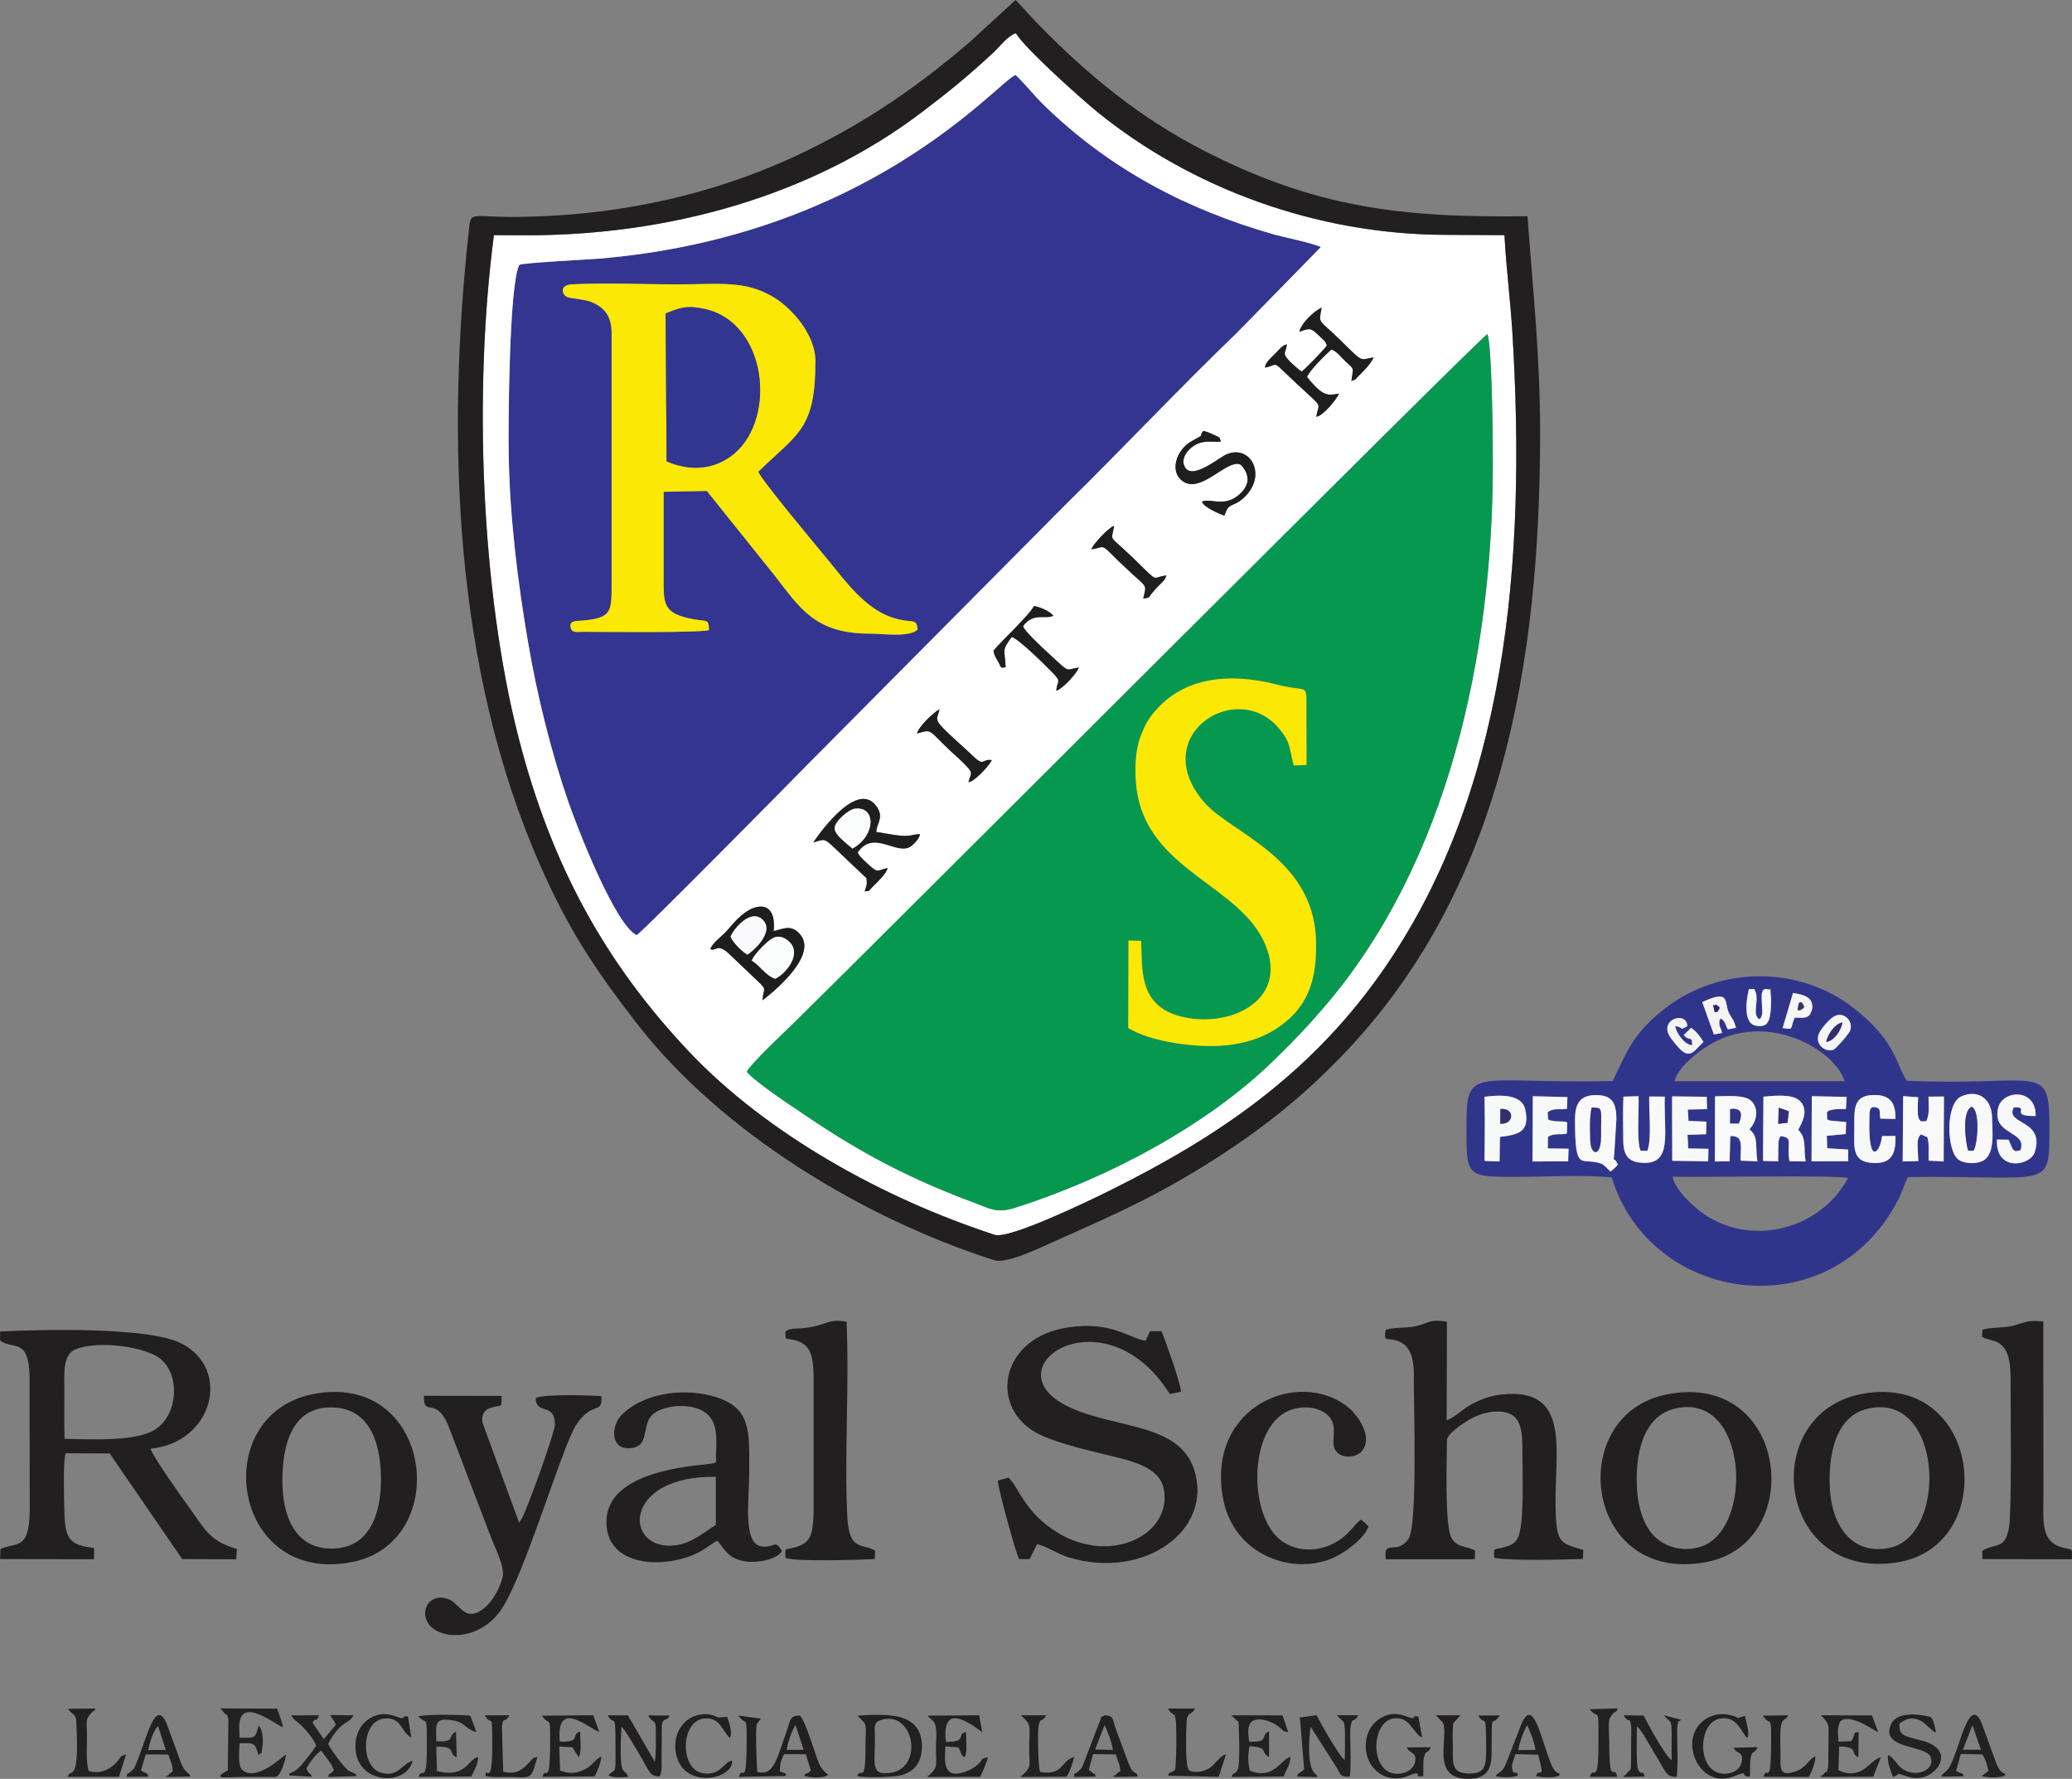 <?xml version="1.0" encoding="utf-8"?>
<!-- Generator: Adobe Illustrator 15.0.0, SVG Export Plug-In . SVG Version: 6.00 Build 0)  -->
<!DOCTYPE svg PUBLIC "-//W3C//DTD SVG 1.1//EN" "http://www.w3.org/Graphics/SVG/1.1/DTD/svg11.dtd">
<svg version="1.1" id="Layer_1" xmlns="http://www.w3.org/2000/svg" xmlns:xlink="http://www.w3.org/1999/xlink" x="0px" y="0px"
	 width="285.416px" height="244.977px" viewBox="0 0 285.416 244.977" enable-background="new 0 0 285.416 244.977"
	 xml:space="preserve">
<rect x="0" y="0" width="285.416" height="244.977" fill="#808080" stroke="none"/>
<g>
	<path fill="#343590" d="M78.605,86.412c-0.212-0.908,0.676-0.889,1.353-0.928c4.386-0.328,4.29-1.198,4.29-5.294V45.873
		c0-2.454-1.101-3.671-3.033-4.367c-0.773-0.271-2.609-0.405-3.092-0.599c-0.696-0.31-1.102-1.643,0.618-1.739
		c4.599-0.251,10.067,0,14.763,0c5.333,0,9.063-0.619,12.985,1.721c2.473,1.448,5.835,5.12,5.835,8.85
		c0,9.43-2.416,9.913-7.865,15.227c0.271,0.985,8,10.202,9.662,12.231c2.473,3.034,5.024,6.531,8.657,7.807
		c2.898,1.005,3.517-0.058,3.613,1.721c-1.14,1.082-4.753,0.541-6.55,0.541c-7.536,0-9.604-3.458-13.101-7.962l-9.372-11.689
		l-5.951,0.116v11.497c0,3.923-0.232,5.274,4.174,6.067c1.604,0.31,2.087-0.135,2.067,1.488c-1.217,0.367-14.067,0.251-17.217,0.232
		C79.437,87.01,78.799,87.224,78.605,86.412L78.605,86.412z M87.707,128.788c0.947-0.58,22.434-22.356,23.709-23.671L146.7,69.582
		c7.826-7.671,15.689-16.057,23.65-23.709l11.594-11.845c-1.004-0.522-4.984-1.333-6.453-1.739
		c-12.096-3.459-22.588-8.984-31.594-17.719c-1.564-1.507-2.435-2.744-4-4.251c-2.57,1.005-20.018,22.202-57.505,25.313
		c-0.831,0.078-10.569,0.562-10.859,0.852c-1.411,2.627-1.545,22.182-1.449,26.567c0.155,8.328,1.256,17.198,2.609,25.12
		c1.255,7.518,3.265,15.517,5.584,22.222C79.475,113.87,84.73,127.416,87.707,128.788L87.707,128.788z"/>
	<path fill="#FFFFFF" d="M97.832,130.7c0.406-0.908,1.275-1.469,2.086-2.299c0.754-0.773,1.198-1.469,2.223-2.338
		c2.222-1.914,4.85-1.817,4.425,2.164c1.449-0.35,2.493-0.947,3.69,0.502c2.647,3.228-5.217,9.023-5.217,9.023
		c0.096-1.738,0.734-1.313-0.696-2.667l-3.961-3.769C98.74,129.811,98.663,131.106,97.832,130.7L97.832,130.7z M120.71,114.585
		c1.063,0.135,1.952,0.349,2.995,0.463c1.604,0.213,1.933-0.135,3.015-0.174c-0.039,0.6-0.87,1.411-1.218,1.662
		c-1.951,1.392-5.159-2.396-7.362,0.87c0.29,0.618,0.908,1.101,1.623,1.777c1.275,1.179,1.179,0.599,2.512,0.366
		c-0.193,0.773-1.313,1.836-2.067,2.57c-0.773,0.773-0.232,0.502-1.102,0.638c0.251-0.831,0.367-0.812,0.251-1.815l-4.792-4.541
		c-1.14-1.043-1.159-0.734-2.531-0.387c0,0,5.816-8.869,8.657-5.024C121.869,112.575,120.729,113.368,120.71,114.585L120.71,114.585
		z M136.632,104.691c-0.425,0.792-2.338,2.918-3.227,3.034c0.29-1.236,0.753-1.159-0.348-2.3c-0.599-0.638-1.333-1.274-2.009-1.894
		c-3.285-3.053-2.55-3.149-4.734-2.512c0.231-1.004,2.376-2.977,3.111-3.344c-0.406,1.721-1.082,1.198,2.493,4.503
		c0.657,0.599,1.333,1.179,2.01,1.854C135.666,105.716,135.183,104.44,136.632,104.691L136.632,104.691z M140.922,86.238
		c0.271,0.889,4.039,4.212,5.12,5.217c1.275,1.179,1.104,0.638,2.57,0.483c-0.291,0.831-2.299,2.976-3.111,3.188
		c0.077-1.372,0.813-1.121-0.463-2.435c-1.141-1.159-4.677-4.695-5.681-4.966c-1.43,1.971-0.947,1.623-0.831,4.153
		c-0.812,0.174-0.541,0.077-1.043-0.772c-0.348-0.58-0.483-0.773-0.638-1.488c0.947-1.198,4.985-4.927,5.584-6.164
		c0.927,0.174,2.125,0.696,2.667,1.333C144.11,85.369,142.333,84.267,140.922,86.238L140.922,86.238z M160.67,79.243
		c-0.231,0.792-0.733,1.024-1.372,1.739c-1.41,1.525-0.676,1.274-1.816,1.449c0.504-2.203,0.601-1.314-2.607-4.406
		c-0.695-0.676-1.197-1.121-1.836-1.778c-1.391-1.391-1.082-0.792-2.705-0.599c0.23-0.695,2.338-2.956,3.13-3.246
		c-0.327,2.356-0.966,0.984,2.608,4.425c0.677,0.657,1.18,1.141,1.837,1.797C159.435,80.113,158.95,79.456,160.67,79.243
		L160.67,79.243z M102.875,147.608c0.425-1.005,5.294-5.565,6.184-6.436c11.961-11.71,95.049-94.914,95.842-95.166
		c0.638,2.029,0.734,14.841,0.734,17.759c0,26.375-6.107,54.954-23.207,74.895c-2.396,2.802-4.214,4.677-6.939,7.344
		c-9.352,9.14-23.168,16.366-35.727,20.348c-2.454,0.771-3.401,0.097-5.565-0.716c-8.695-3.228-15.438-6.743-23.091-11.923
		C109.116,152.361,104.15,149.115,102.875,147.608L102.875,147.608z M168.649,71.012c-0.907-0.329-2.82-1.16-3.092-1.933
		c1.082-0.521,2.938,0.772,4.946-0.812c1.739-1.393,1.7-2.879,0.406-4.271c-1.913-0.928-5.644,4.386-8.231,2.087
		c-1.546-1.392-0.561-4.231,1.508-5.353c2.105-1.141,0.771-0.464,1.564-1.392c0.639,0.154,0.831,0.251,1.449,0.541
		c0.869,0.406,0.773,0.251,0.966,0.947c-1.507,0.077-2.435-0.271-3.769,0.599c-0.754,0.483-1.836,1.721-1.178,2.898
		c1.004,1.835,4.655-1.276,5.699-1.739c3.459-1.525,5.932,3.246,1.99,6.318c-0.928,0.715-1.43,0.521-1.895,1.237l-0.289,0.676
		C168.709,70.876,168.688,70.954,168.649,71.012L168.649,71.012z M178.987,45.679c0.175-1.063,2.068-2.917,3.072-3.305
		c-0.426,2.319-0.502,1.449,2.57,4.463c3.246,3.188,2.59,2.726,4.579,2.377c-0.251,0.753-1.431,1.952-2.067,2.57
		c-0.715,0.696-0.02,0.271-0.984,0.676c0.251-1.952,0.463-1.525-0.831-2.705c-0.562-0.521-1.159-1.391-1.933-1.623
		c-0.851,0.773-3.033,2.898-3.344,3.787c2.202,2.764,2.879,2.552,4.405,2.28c-0.31,0.773-2.222,3.111-3.13,3.188
		c0.271-2.068,1.218-0.929-2.59-4.444c-3.864-3.575-2.357-2.726-4.482-2.319c0.059-0.715,0.771-1.295,1.372-1.894
		c0.521-0.502,0.966-1.16,1.642-1.314c-0.115,1.236-0.752,1.121,0.35,2.299c0.386,0.406,1.218,1.141,1.681,1.449
		c0.464-0.309,3.072-2.976,3.479-3.594c-0.291-0.715-0.252-0.521-0.772-1.043C180.495,45.061,180.571,45.177,178.987,45.679
		L178.987,45.679z M87.707,128.788c-2.976-1.372-8.231-14.918-9.43-18.396c-2.319-6.705-4.329-14.705-5.584-22.222
		c-1.353-7.922-2.454-16.792-2.609-25.12c-0.096-4.386,0.039-23.94,1.449-26.567c0.29-0.29,10.029-0.773,10.859-0.852
		c37.487-3.11,54.935-24.308,57.505-25.313c1.565,1.507,2.435,2.744,4,4.251c9.004,8.734,19.496,14.26,31.592,17.719
		c1.47,0.406,5.449,1.217,6.455,1.739l-11.594,11.845c-7.961,7.652-15.826,16.038-23.651,23.709l-35.284,35.535
		C110.141,106.43,88.653,128.208,87.707,128.788L87.707,128.788z M72.229,32.404l-4.193-0.02
		c-2.821,21.448-1.778,48.965,3.381,69.138c4.483,17.525,11.903,31.071,23.574,43.398c10.763,11.344,26.82,20.192,42.027,25.141
		c1.99,0.656,13.275-4.813,15.709-6.028c15.129-7.479,27.535-16.02,37.254-29.661c17.662-24.792,20.289-56.964,18.338-88.73
		c-0.289-4.521-0.85-8.831-1.082-13.256l-7.883-0.038c-18.146,0-35.399-6.531-48.27-16.984c-2.3-1.895-9.855-8.638-11.149-10.782
		c-1.198,0.405-2.145,1.777-3.13,2.687c-3.555,3.304-6.048,5.313-9.758,8.135C111.841,26.975,92.189,32.462,72.229,32.404
		L72.229,32.404z"/>
	<path fill="#079850" d="M157.192,129.58c0.174,3.922-0.387,8.83,5.352,10.376c6.531,1.759,15.033-1.952,11.768-9.835
		c-3.42-8.271-16.229-10.183-17.737-21.448c-0.328-2.512-0.214-5.313,0.579-7.361c0.388-1.005,0.716-1.721,1.313-2.57
		c4-5.449,10.608-6.241,17.585-4.425c3.381,0.889,3.846,0.039,3.902,1.797l0.02,9.236l-1.759,0.059
		c-0.676-2.512-0.387-3.15-2.067-5.14c-5.932-6.918-18.162,1.121-10.26,10.24c3.651,4.213,14.897,7.536,15.381,18.724
		c0.192,4.754-0.733,8.252-3.459,10.859c-2.744,2.608-6.338,3.885-10.607,3.961c-3.575,0.059-8.869-0.694-11.787-2.474l0.038-12.057
		L157.192,129.58z M102.875,147.608c1.275,1.507,6.241,4.753,8.231,6.104c7.652,5.18,14.396,8.695,23.091,11.923
		c2.164,0.813,3.111,1.487,5.565,0.716c12.559-3.98,26.375-11.208,35.727-20.348c2.726-2.667,4.541-4.542,6.939-7.344
		c17.1-19.94,23.207-48.52,23.207-74.895c0-2.918-0.098-15.729-0.734-17.759c-0.793,0.251-83.881,83.456-95.842,95.166
		C108.169,142.042,103.3,146.603,102.875,147.608L102.875,147.608z"/>
	<path fill="#221F20" d="M72.229,32.404c19.96,0.058,39.612-5.43,54.819-17.004c3.709-2.821,6.203-4.831,9.758-8.135
		c0.985-0.909,1.932-2.281,3.13-2.687c1.294,2.146,8.85,8.889,11.149,10.782c12.869,10.454,30.124,16.983,48.27,16.983l7.883,0.039
		c0.232,4.426,0.793,8.734,1.082,13.256c1.951,31.767-0.676,63.938-18.338,88.73c-9.719,13.642-22.125,22.183-37.254,29.661
		c-2.435,1.217-13.72,6.686-15.709,6.028c-15.207-4.947-31.264-13.798-42.027-25.141C83.32,132.594,75.9,119.048,71.417,101.522
		c-5.159-20.173-6.203-47.689-3.381-69.138L72.229,32.404z M70.296,29.873c-4.811,0-5.449-0.676-5.642,1.198
		c-3.266,29.352-2.125,61.099,9.739,88.055c3.787,8.638,7.458,14.241,13.275,21.757c11.671,15.071,31.226,26.897,49.292,32.676
		c1.739,0.561,6.764-1.933,8.521-2.705c8.793-3.902,14.802-6.589,23.053-12c6.261-4.097,11.246-8.23,16.058-13.179
		c22.356-22.975,27.556-54.394,27.556-86.257c0-10.279-1.006-19.709-1.74-29.642c-17.391,0.231-29.234-1.159-44.637-9.063
		c-8.83-4.521-16.096-10.511-22.974-17.603c-1.179-1.198-1.933-2.146-2.899-3.111l-6.415,5.874
		c-7.033,6.009-13.854,10.744-22.492,14.956C99.184,26.569,85.446,29.873,70.296,29.873L70.296,29.873z"/>
	<path fill="#30358C" d="M254.56,162.235c-3.729,7.015-13.043,9.449-19.611,5.121c-1.469-0.966-4.174-3.362-4.541-5.295
		C233.923,162.158,252.956,161.81,254.56,162.235L254.56,162.235z M270.173,150.989c2.396-1.043,4.193,0.426,4.23,2.897
		c0.039,2.05,0.465,5.198-1.371,6.029c-0.946,0.425-2.434,0.328-3.207-0.174C268.124,158.602,267.933,151.975,270.173,150.989
		L270.173,150.989z M229.324,151.028c-0.154,5.004,1.063,9.236-2.919,9.12c-2.145-0.059-2.781-1.043-2.801-3.091
		c-0.02-1.952-0.059-4.06,0.02-6.029l2.087-0.06c0.077,1.817-0.29,6.242,0.271,7.498l0.947,0.021
		c0.618-1.644,0.192-5.372,0.252-7.479L229.324,151.028z M216.957,154.139c0-2.146,0.696-3.345,2.938-3.324
		c2.26,0,2.763,1.218,2.763,3.324l-0.289,4.694c-0.192,1.545-0.021,0.232,0.483,1.585c-0.367,0.405-0.639,0.656-1.006,0.928
		c-0.521-0.465-0.83-0.928-1.313-1.103C217.769,159.298,216.957,161.694,216.957,154.139L216.957,154.139z M262.153,150.951
		l2.068,0.154c-0.021,0.561-0.078,1.274-0.059,1.836c0.02,0.812,0.059,1.082,0.424,1.486l0.734-0.019
		c0.039-0.039,0.078-0.116,0.098-0.174c0.387-1.005,0.23-1.934,0.23-3.208l2.127-0.02l-0.039,8.946l-2.067-0.116
		c-0.058-1.063,0.115-2.203-0.174-3.228l-0.909-0.386c-0.639,0.753-0.424,1.196-0.348,3.671l-2.145,0.059L262.153,150.951z
		 M242.908,151.028c1.507-0.136,3.942-0.387,4.946,0.521c1.334,1.198,0.482,2.898-0.154,4.039c1.218,1.219,0.695,2.551,1.023,4.367
		l-2.242-0.039c-0.385-2.764,0.58-3.188-1.217-3.459c-0.037,0.059-0.076,0.135-0.097,0.193c-0.021,0.038-0.06,0.136-0.077,0.192
		c-0.561,1.816,0.174-1.353-0.115,0.426l-0.039,2.667l-2.086-0.06L242.908,151.028z M236.242,150.989
		c1.507-0.021,4.077-0.271,5.004,0.638c1.024,1.006,0.812,2.783-0.271,3.903c1.313,0.985,0.772,2.356,1.102,4.406l-2.299-0.098
		c-0.098-1.643,0.561-3.536-1.432-3.361l-0.096,3.459l-2.029,0.02L236.242,150.989z M204.494,151.047
		c2.146-0.271,5.12-0.405,5.604,1.739c0.715,3.207-1.082,3.479-3.479,3.787l-0.059,3.382l-2.067-0.078l0.039-5.255L204.494,151.047z
		 M249.575,150.969l4.811,0.099l-0.115,1.681c-0.406,0.021-0.928-0.02-1.274,0c-0.329,0.039-0.406,0.039-0.696,0.116
		c-0.599,0.154-0.23,0-0.638,0.309l0.039,0.968c0.387,0.23-0.193,0.037,0.599,0.212l2.01,0.174l-0.058,1.662l-2.608,0.231
		l0.059,1.72l2.879,0.175v1.604l-5.043,0.021L249.575,150.969z M211.142,150.969l4.772,0.117l-0.077,1.623
		c-1.005,0.173-1.797-0.174-2.646,0.463l0.058,0.968c0.368,0.212-0.115,0.058,0.619,0.212c0.31,0.076,0.405,0.059,0.694,0.076
		c0.678,0.06,0.541-0.076,1.314,0.137l-0.039,1.546c-0.967,0.23-1.738-0.097-2.607,0.444l-0.021,1.604l2.858,0.039l-0.057,1.739
		l-4.908,0.02L211.142,150.969z M230.329,150.989l4.773,0.059l0.037,1.7l-2.646,0.059l0.097,1.564l2.474,0.097l-0.059,1.739
		l-2.55,0.077l0.096,1.874l2.783,0.058l-0.039,1.722l-4.946-0.077l-0.02-7.169V150.989z M278.308,158.427
		c1.024-2.763-4.019-2.009-3.053-5.893c0.6-2.416,5.217-2.744,5.159,1.158c-3.826,0.078-0.601-1.313-3.015-1.178
		c-1.295,2.415,4.367,1.623,2.879,6.162c-0.618,1.914-5.43,2.744-5.197-1.737l1.584,0.02c0.059,0.059,0.077,0.154,0.098,0.192
		c0.02,0.059,0.076,0.136,0.096,0.213l0.367,0.85C277.688,158.699,277.593,158.525,278.308,158.427L278.308,158.427z
		 M261.092,156.438c0.115,2.667-0.696,4-3.479,3.689c-2.551-0.27-2.184-2.355-2.184-4.791c0-2.396-0.193-4.387,2.416-4.521
		c2.377-0.135,3.323,0.908,3.246,3.285l-2.068-0.038c-0.192-0.891,0.174-1.431-0.732-1.585c-0.813-0.137-0.754,0.676-0.773,1.391
		c-0.231,7.034,1.508,4.657,1.682,2.821c0.02-0.115,0.039-0.135,0.076-0.231L261.092,156.438z M230.657,148.903
		c0.561-1.972,2.994-3.865,4.541-4.831c8.135-5.159,17.719,0.638,18.879,4.831H230.657z M252.84,139.878
		c1.181-0.503,2.493,0.734,2.011,2.067c-0.175,0.464-1.951,2.474-2.262,2.609c-1.102,0.425-2.57-0.657-2.087-2.088
		C250.772,141.714,252.087,140.188,252.84,139.878L252.84,139.878z M234.657,143.51c-0.038,0.038-0.115,0.077-0.135,0.098
		l-0.832,0.869c-1.295,1.392-2.125,0.29-3.459-1.41c-2.028-2.628,2.106-3.961,2.203-1.759c-1.16,0.677-0.426,0.174-1.682,0
		c0.137,0.946,1.333,2.629,2.339,2.629c0-1.411-0.349-0.427-1.159-1.393l1.004-0.985
		C233.556,141.908,234.271,142.816,234.657,143.51L234.657,143.51z M241.633,136.208c0.908,1.313-0.444,3.497,0.734,4.174
		c0.562-0.503,0.348-1.334,0.327-2.203c-0.037-1.12-0.153-1.989,0.639-1.971c0.793,0.31,0.445-0.6,0.6,0.985
		c0.078,0.889,0.021,3.015-0.426,3.555c-0.076,0.097-0.251,0.715-1.564,0.522c-2.26-0.328-1.063-4.985-1.023-5.044L241.633,136.208z
		 M246.985,136.749c1.545,0.251,2.802,0.58,2.646,2.146c-0.02,0.192-0.252,0.754-0.367,0.889c-0.521,0.561-1.275,0.328-2.066,0.387
		c-0.678,1.682-0.059,1.604-1.643,1.41L246.985,136.749z M238.001,141.772c-0.368-0.733-0.368-1.141-0.967-1.507
		c-0.271,0.404-0.137-0.077-0.193,0.56c-0.037,0.619,0.23,0.696,0.367,1.431l-1.121,0.213l-1.604-4.465
		c4.076-1.893,2.918,0.176,3.748,1.645c0.443,0.812,0.521,0.618,0.908,1.894L238.001,141.772z M222.155,148.883
		c-19.438,0.426-20.153-2.356-20.153,6.454c0,6.55-0.058,6.743,6.531,6.743c4.019,0,9.661-0.31,13.485,0.077
		c5.295,17.448,30.125,21.004,39.438,3.111c0.503-0.947,0.89-2.203,1.353-3.169c19.748-0.231,19.479,1.951,19.498-6.764
		c0.02-9.256-1.199-5.7-19.652-6.493c-1.545-2.377-1.506-5.507-7.361-10.048c-7.458-5.776-18.26-5.814-25.854,0.021
		C225.17,142.12,224.242,144.458,222.155,148.883L222.155,148.883z"/>
	<path fill="#FBE805" d="M91.822,63.534l-0.135-20.366c1.739-0.638,2.589-1.217,5.372-0.619c8.579,1.855,9.951,14.995,4.077,19.923
		C98.431,64.732,95.088,64.944,91.822,63.534L91.822,63.534z M84.248,45.873V80.19c0,4.097,0.097,4.966-4.29,5.294
		c-0.676,0.039-1.565,0.02-1.353,0.928c0.193,0.813,0.831,0.599,1.835,0.599c3.15,0.02,16,0.136,17.217-0.231
		c0.02-1.623-0.463-1.179-2.067-1.488c-4.406-0.792-4.174-2.145-4.174-6.067V67.727l5.951-0.116l9.372,11.689
		c3.498,4.502,5.565,7.962,13.101,7.962c1.797,0,5.41,0.54,6.55-0.541c-0.097-1.778-0.715-0.716-3.613-1.721
		c-3.633-1.274-6.184-4.772-8.657-7.807c-1.662-2.029-9.391-11.246-9.662-12.231c5.449-5.313,7.865-5.797,7.865-15.227
		c0-3.729-3.362-7.4-5.835-8.851c-3.923-2.338-7.652-1.72-12.985-1.72c-4.695,0-10.164-0.251-14.763,0
		c-1.72,0.098-1.314,1.431-0.618,1.739c0.483,0.193,2.318,0.328,3.092,0.599C83.146,42.201,84.248,43.418,84.248,45.873
		L84.248,45.873z"/>
	<path fill="#FBE805" d="M157.192,129.58l-1.74-0.058l-0.038,12.057c2.918,1.778,8.212,2.531,11.787,2.474
		c4.271-0.076,7.864-1.353,10.608-3.961c2.725-2.607,3.65-6.105,3.459-10.859c-0.483-11.188-11.729-14.511-15.381-18.724
		c-7.904-9.12,4.327-17.158,10.26-10.24c1.681,1.989,1.392,2.628,2.066,5.14l1.76-0.059l-0.021-9.236
		c-0.058-1.759-0.521-0.909-3.903-1.797c-6.976-1.816-13.584-1.024-17.584,4.425c-0.599,0.85-0.927,1.565-1.313,2.57
		c-0.793,2.048-0.908,4.85-0.58,7.361c1.508,11.266,14.318,13.179,17.738,21.448c3.266,7.883-5.236,11.594-11.769,9.835
		C156.806,138.41,157.366,133.501,157.192,129.58L157.192,129.58z"/>
	<path fill="#221F20" d="M8.888,198.157c-0.058-2.241-0.019-4.561-0.019-6.802c0-1.855-0.31-4.792,1.526-5.526
		c3.149-1.274,9.623-0.367,11.69,1.295c2.782,2.28,2.396,7.555-0.522,9.622C18.917,198.62,12.482,198.195,8.888,198.157
		L8.888,198.157z M0,184.591c1.758,1.393,3.961-0.541,4.077,5.063l0.019,18.376c-0.058,5.661-1.932,4.27-4.038,5.313l-0.039,1.372
		l12.927,0.021l0.02-1.546c-3.169-0.367-3.961-1.142-4.077-4.425c-0.058-1.701-0.231-7.285,0.136-8.618l6.086,0.02l9.99,14.55
		l7.42,0.021l0.116-1.411c-3.942-1.14-4.502-2.898-6.802-6.028c-0.696-0.928-4.734-6.646-5.101-7.787
		c8.657-0.83,11.188-11.033,4.212-14.512c-4.521-2.261-19.033-1.933-24.927-1.623L0,184.591z"/>
	<path fill="#221F20" d="M138.932,203.49l-1.488,0.406c0,0.966,2.512,10.125,2.937,10.819h1.449l1.024-2.048
		c1.083,0.173,2.821,1.333,4.368,1.815c10.396,3.149,19.998-3.769,17.254-12.134c-2.086-6.319-10.568-5.585-16.984-8.465
		c-11.149-5.023,2.994-15.36,12.289-3.825c0.503,0.617,0.908,1.313,1.392,1.933l1.509-0.328c-0.098-1.392-2.146-6.957-2.668-8.329
		h-1.604l-0.6,1.314c-2.436-0.388-4.695-2.744-10.725-1.836c-9.121,1.392-10.802,10.512-4.734,14.278
		c2.261,1.411,6.763,2.455,9.816,3.208c3.13,0.773,7.459,1.547,8.115,4.656c1.392,6.436-7.69,11.016-15.42,5.585
		C141.076,207.875,140.555,205.249,138.932,203.49L138.932,203.49z"/>
	<path fill="#221F20" d="M190.892,183.142c-0.328,1.682,0.076,1.083,1.448,1.469c2.628,0.754,2.416,3.807,2.416,6.261
		c0,3.111,0.502,19.188-0.715,21.023c-1.624,2.415-3.536-0.077-3.149,2.841h12.25l0.059-1.16c-1.178-0.734-2.492-0.366-3.266-1.777
		c-0.967-1.797-0.619-10.896-0.619-13.447c0-0.793,1.74-1.991,2.57-2.531c1.063-0.696,2.377-1.256,3.729-1.393
		c4.212-0.366,4.096,2.59,4.096,6.105c0,2.319,0.291,9.778-0.694,11.382c-0.367,0.638-0.869,0.89-1.721,1.141
		c-1.546,0.443-1.564-0.098-1.469,1.487c2.396,0.425,9.063,0.251,12.213,0.154l0.059-1.236c-3.344-1.043-3.826-0.733-3.826-7.131
		c0.02-7.091,1.836-15.304-7.439-14.279c-1.584,0.175-2.803,0.657-4.038,1.296c-1.448,0.753-2.377,1.873-3.517,2.24l0.037-13.584
		c-2.414-0.328-2.278,0.116-4.135,0.6C194.002,182.93,192.051,182.755,190.892,183.142L190.892,183.142z"/>
	<path fill="#33368F" d="M91.822,63.534c3.266,1.41,6.608,1.198,9.314-1.063c5.874-4.929,4.502-18.067-4.077-19.923
		c-2.783-0.599-3.633-0.02-5.372,0.619L91.822,63.534z"/>
	<path fill="#221F20" d="M98.605,203.393v6.628c-1.488,0.889-3.208,2.454-5.411,2.781C85.89,213.847,85.503,203.162,98.605,203.393
		L98.605,203.393z M98.817,212.185c1.063,1.295,1.508,2.396,3.652,2.82c1.739,0.328,4.657-0.213,5.236-1.431
		c-1.063-1.661-0.869-0.366-2.782-0.599c-2.647-0.328-1.72-6.492-1.72-10.028c0-5.875,0.425-9.256-5.237-10.725
		c-4.405-1.141-9.564-0.154-12.328,2.628c-1.469,1.487-1.681,4.928,1.333,4.58c2.744-0.311,1.178-3.498,3.227-4.852
		c1.643-1.121,4.676-1.256,6.454-0.348c2.125,1.082,2.125,3.305,1.971,6.105c-0.058,1.313,0.657,1.081-2.454,1.449
		c-4.502,0.502-12.29,1.933-12.618,7.438c-0.387,6.686,8.135,6.957,12.772,4.521C97.349,213.209,98.083,212.533,98.817,212.185
		L98.817,212.185z"/>
	<path fill="#221F20" d="M225.519,205.364c-0.367-5.005,0.771-10.183,5.004-11.323c10.396-2.782,11.246,17.103,3.42,19.072
		c-2.551,0.637-4.812-0.232-6.164-1.644C226.444,210.079,225.672,207.683,225.519,205.364L225.519,205.364z M229.614,192.031
		c-14.145,2.764-11.497,26.202,5.353,23.11C248.918,212.591,246.425,188.727,229.614,192.031L229.614,192.031z"/>
	<path fill="#221F20" d="M38.896,203.915c0-4.889,1.314-10.628,7.498-10.048c4.831,0.464,6.106,5.391,6.087,10.048
		c-0.039,4.753-1.681,9.372-6.821,9.354C40.636,213.267,38.896,208.802,38.896,203.915L38.896,203.915z M43.051,192.01
		c-14.415,2.898-11.168,26.262,5.333,23.131C62.548,212.475,59.572,188.669,43.051,192.01L43.051,192.01z"/>
	<path fill="#221F20" d="M252.087,205.364c-0.348-4.927,0.753-10.241,5.043-11.323c10.492-2.667,11.266,17.353,3.229,19.11
		C255.043,214.291,252.415,209.982,252.087,205.364L252.087,205.364z M256.55,191.954c-14.434,2.647-11.922,25.661,4.619,23.245
		C275.584,213.093,273.052,188.939,256.55,191.954L256.55,191.954z"/>
	<path fill="#221F20" d="M82.856,192.283c-0.927-0.097-8.077-0.367-9.082,0.271c0.116,2.396,2.647,0.54,2.666,3.612
		c0.02,0.985-3.594,11.11-4.541,12.927l-0.386,0.618l-5.063-13.814c-0.116-1.063,0.231-1.701,1.063-1.99
		c1.662-0.58,1.565,0.251,1.584-1.662l-10.705-0.02c-0.058,3.033,1.488-0.02,3.285,3.902l6.01,15.729
		c0.502,1.313,1.932,4.019,1.526,5.448c-0.502,1.759-1.526,3.517-2.86,4.425c-2.415,1.643-2.995-0.946-4.656-1.526
		c-2.531-0.889-4.039,1.682-2.551,3.575c1.604,2.01,6.706,2.261,9.758-1.913c3.285-4.521,8.502-22.724,10.531-25.738
		C81.659,192.862,82.972,194.929,82.856,192.283L82.856,192.283z"/>
	<path fill="#221F20" d="M108.189,183.375c0.039,1.392-0.135,0.831,1.314,1.198c2.184,0.561,2.473,2.202,2.57,4.599v19.343
		c-0.135,2.841-0.348,3.98-2.628,4.6c-1.391,0.367-1.314-0.059-1.237,1.43c1.16,0.541,10.357,0.29,12.29,0.154l0.058-1.121
		c-1.72-1.12-3.613,0.232-3.845-4.811c-0.406-8.175,0.29-18.241-0.097-26.764c-2.184-0.31-2.338,0.116-4.097,0.579
		c-0.676,0.174-1.372,0.271-1.99,0.35C109.696,182.988,108.788,182.891,108.189,183.375L108.189,183.375z"/>
	<path fill="#221F20" d="M273.091,183.142l-0.076,0.967c0.057,0.038,0.153,0,0.191,0.077c0.039,0.077,0.136,0.077,0.175,0.097
		l1.644,0.502c2.027,0.928,1.933,3.769,1.933,6.087c0,2.957,0.173,17.159-0.214,19.459c-0.561,3.188-1.854,2.105-3.689,3.245
		l0.02,1.141l12.328,0.021c0.02-1.662,0.193-1.237-1.256-1.604c-3.092-0.813-2.668-3.556-2.668-7.518l-0.019-23.632
		c-2.28-0.193-2.378,0.098-4.116,0.58C276.065,182.93,274.114,182.755,273.091,183.142L273.091,183.142z"/>
	<path fill="#221F20" d="M188.515,210.195l-1.004-0.908c-1.006,0.502-1.779,2.628-4.773,3.69c-2.57,0.89-5.023,0.29-6.59-1.082
		c-4.328-3.808-4.097-16.076,1.973-17.835c2.453-0.716,5.429,0.192,5.604,2.59c0.096,1.371-0.406,2.627,0.561,3.459
		c0.966,0.83,2.646,0.501,3.285-0.232c1.699-2.028-0.657-5.082-1.816-6.028c-6.686-5.47-19.458-0.328-17.333,12.251
		c1.372,8.251,9.99,11.032,15.556,8.289C185.558,213.594,187.954,211.837,188.515,210.195L188.515,210.195z"/>
	<path fill="#1E1E1E" d="M178.987,45.679c1.584-0.503,1.508-0.618,3.016,0.851c0.521,0.521,0.482,0.328,0.771,1.043
		c-0.405,0.619-3.014,3.285-3.479,3.594c-0.463-0.309-1.295-1.043-1.682-1.449c-1.102-1.179-0.463-1.063-0.348-2.299
		c-0.677,0.154-1.121,0.813-1.643,1.314c-0.6,0.599-1.314,1.179-1.372,1.894c2.125-0.405,0.618-1.256,4.481,2.319
		c3.809,3.517,2.861,2.376,2.591,4.444c0.907-0.078,2.821-2.416,3.13-3.188c-1.525,0.271-2.203,0.483-4.405-2.28
		c0.31-0.889,2.493-3.014,3.343-3.787c0.773,0.232,1.373,1.103,1.934,1.623c1.294,1.18,1.082,0.753,0.83,2.705
		c0.967-0.404,0.271,0.021,0.986-0.676c0.637-0.618,1.815-1.815,2.066-2.57c-1.99,0.349-1.333,0.813-4.579-2.377
		c-3.073-3.014-2.996-2.145-2.569-4.463C181.056,42.762,179.162,44.617,178.987,45.679L178.987,45.679z"/>
	<path fill="#1D1D1D" d="M103.551,132.285c0.348-0.793,1.256-1.739,2.087-2.493c0.889-0.83,1.835-1.179,2.976-0.191
		c1.971,1.699-0.31,4.443-1.816,5.196C105.426,134.333,104.75,133.019,103.551,132.285L103.551,132.285z M100.633,129
		c0.348-0.966,2.725-3.94,4.406-2.356c1.816,1.699-1.508,4.541-2.106,4.831C102.218,131.009,101.059,129.947,100.633,129
		L100.633,129z M97.832,130.7c0.831,0.406,0.908-0.889,2.55,0.618l3.961,3.769c1.43,1.354,0.792,0.929,0.696,2.667
		c0,0,7.864-5.797,5.217-9.023c-1.198-1.449-2.241-0.852-3.69-0.502c0.425-3.981-2.203-4.078-4.425-2.164
		c-1.024,0.869-1.469,1.563-2.223,2.338C99.107,129.231,98.238,129.792,97.832,130.7L97.832,130.7z"/>
	<path fill="#1E1E1E" d="M117.425,116.865c-0.542-0.521-2.493-1.855-2.454-2.821c0.019-0.928,1.894-2.53,2.744-2.667
		C120.691,110.933,120.691,115.068,117.425,116.865L117.425,116.865z M120.71,114.585c0.02-1.217,1.159-2.01-0.019-3.594
		c-2.841-3.845-8.657,5.024-8.657,5.024c1.372-0.349,1.391-0.657,2.531,0.387l4.792,4.541c0.116,1.004,0,0.984-0.251,1.815
		c0.869-0.135,0.329,0.137,1.102-0.638c0.753-0.733,1.874-1.797,2.067-2.57c-1.333,0.232-1.236,0.813-2.512-0.366
		c-0.715-0.677-1.333-1.159-1.623-1.777c2.203-3.266,5.411,0.521,7.362-0.87c0.348-0.251,1.179-1.063,1.218-1.662
		c-1.082,0.039-1.411,0.388-3.015,0.174C122.662,114.933,121.773,114.719,120.71,114.585L120.71,114.585z"/>
	<path fill="#F9F9FA" d="M245.015,152.554l1.391,0.482l-0.174,1.585l-1.274,0.154L245.015,152.554z M242.851,159.877l2.088,0.06
		l0.037-2.667c0.291-1.777-0.443,1.392,0.116-0.426c0.019-0.058,0.058-0.154,0.077-0.192c0.02-0.06,0.059-0.136,0.098-0.193
		c1.797,0.271,0.83,0.695,1.217,3.459l2.242,0.039c-0.328-1.816,0.192-3.148-1.024-4.367c0.638-1.141,1.487-2.841,0.153-4.039
		c-1.004-0.907-3.438-0.656-4.945-0.521L242.851,159.877z"/>
	<path fill="#F9F9FA" d="M220.532,156.554c0,2.841-1.411,2.607-1.469,0.503c-0.039-1.432-0.115-3.306,0.192-4.521
		C220.899,152.574,220.513,152.497,220.532,156.554L220.532,156.554z M216.957,154.139c0,7.555,0.812,5.158,3.575,6.104
		c0.482,0.175,0.792,0.638,1.313,1.103c0.368-0.271,0.639-0.521,1.006-0.928c-0.502-1.353-0.677-0.04-0.482-1.585l0.289-4.694
		c0-2.106-0.502-3.324-2.764-3.324C217.653,150.795,216.957,151.994,216.957,154.139L216.957,154.139z"/>
	<path fill="#F9F9FA" d="M238.329,152.748c1.486-0.212,1.777,0.522,1.197,1.972h-1.197V152.748z M236.224,159.956l2.028-0.02
		l0.097-3.459c1.99-0.175,1.334,1.72,1.43,3.361l2.3,0.098c-0.328-2.05,0.213-3.421-1.101-4.406c1.08-1.12,1.293-2.897,0.27-3.903
		c-0.928-0.908-3.497-0.657-5.004-0.638L236.224,159.956z"/>
	<path fill="#F9F9FA" d="M262.097,159.956l2.146-0.059c-0.077-2.475-0.291-2.918,0.347-3.671l0.909,0.386
		c0.289,1.023,0.116,2.164,0.174,3.228l2.067,0.116l0.039-8.946l-2.127,0.02c0,1.274,0.154,2.203-0.23,3.208
		c-0.02,0.058-0.059,0.135-0.098,0.174l-0.734,0.019c-0.365-0.404-0.404-0.676-0.424-1.486c-0.02-0.562,0.038-1.275,0.059-1.836
		l-2.068-0.154L262.097,159.956z"/>
	<path fill="#F9F9FA" d="M271.603,152.418c1.237,0.639,0.754,5.469,0.231,6.049h-0.715
		C270.888,157.946,270.076,153.133,271.603,152.418L271.603,152.418z M270.173,150.989c-2.24,0.986-2.049,7.613-0.348,8.754
		c0.773,0.502,2.261,0.599,3.207,0.174c1.836-0.831,1.41-3.979,1.371-6.028C274.366,151.415,272.567,149.946,270.173,150.989
		L270.173,150.989z"/>
	<path fill="#F9F9FA" d="M229.324,151.028l-2.146-0.02c-0.059,2.105,0.367,5.835-0.252,7.479l-0.945-0.021
		c-0.562-1.256-0.193-5.681-0.271-7.498l-2.087,0.06c-0.077,1.971-0.038,4.077-0.021,6.029c0.021,2.048,0.658,3.032,2.803,3.091
		C230.388,160.264,229.17,156.032,229.324,151.028L229.324,151.028z"/>
	<path fill="#1E1E1E" d="M168.649,71.012c0.039-0.059,0.06-0.136,0.078-0.193l0.289-0.676c0.465-0.716,0.967-0.522,1.895-1.237
		c3.941-3.072,1.469-7.845-1.99-6.318c-1.044,0.463-4.695,3.575-5.699,1.739c-0.658-1.179,0.424-2.416,1.178-2.897
		c1.334-0.87,2.262-0.522,3.769-0.6c-0.192-0.696-0.097-0.541-0.966-0.947c-0.618-0.29-0.813-0.386-1.449-0.541
		c-0.793,0.928,0.541,0.251-1.564,1.392c-2.067,1.121-3.054,3.961-1.508,5.353c2.59,2.299,6.318-3.015,8.231-2.087
		c1.294,1.392,1.333,2.879-0.406,4.271c-2.01,1.584-3.864,0.29-4.946,0.812C165.829,69.852,167.742,70.683,168.649,71.012
		L168.649,71.012z"/>
	<path fill="#221F20" d="M108.363,240.996c0.154-1.082,0.734-2.687,1.217-3.439l1.121,3.421L108.363,240.996z M101.715,236.26
		c1.063,1.526,1.121-0.115,1.141,2.938c0,7.612-0.58,3.651-1.063,5.507l6.318-0.116c0.02-0.058,0.097-0.058,0.136-0.076
		c0.039-0.367-0.155-0.29-0.831-0.562c0.039-1.022,0.116-1.43,0.58-2.377l3.014,0.021l0.677,2.202c-0.677,0.89-0.657,0-0.87,0.813
		c0.753,0.174,2.531,0.328,3.227-0.136c0.019-0.175-0.734-0.521-1.16-1.469c-0.348-0.772-0.541-1.469-0.831-2.3
		c-0.367-1.005-1.236-3.846-1.874-4.443c-1.411-0.02-1.295,0.677-1.739,1.932c-1.411,3.885-1.797,6.493-4.135,5.815
		c-0.058-1.043-0.29-5.932-0.039-6.627l0.541-0.695L101.715,236.26z"/>
	<path fill="#F7F8F8" d="M261.092,156.438l-1.817,0.02c-0.037,0.098-0.058,0.116-0.076,0.231c-0.174,1.836-1.913,4.213-1.682-2.821
		c0.021-0.715-0.039-1.526,0.773-1.391c0.907,0.154,0.54,0.694,0.732,1.585l2.068,0.038c0.077-2.377-0.869-3.42-3.246-3.285
		c-2.609,0.136-2.416,2.126-2.416,4.521c0,2.436-0.367,4.521,2.184,4.791C260.396,160.438,261.207,159.105,261.092,156.438
		L261.092,156.438z"/>
	<path fill="#222222" d="M30.356,235.276l0.618,0.715c0.348,0.387,0.232-0.29,0.483,0.792l-0.077,7.034
		c-2.473,1.313-0.078,0.907,1.7,0.907c1.624-0.02,3.227,0,4.85,0c0.812-0.154,1.43-2.53,1.469-3.092
		c-0.425,0.154-4.058,3.846-6.01,2.125c-0.695-0.578-0.406-2.84-0.386-3.689c2.087-0.038,2.106-0.059,2.608,1.643
		c0.753-0.695,0.29,0.231,0.522-1.063c0.154-0.909,0.097-2.416-0.502-2.977c-0.502,1.7-0.329,1.682-2.628,1.643
		c-0.02-0.521-0.077-1.333-0.039-1.836c0.271-3.902,5.101,0.154,6.009,0.387c-0.135-0.946-0.522-1.622-0.792-2.551L30.356,235.276z"
		/>
	<path fill="#F7F8F8" d="M278.308,158.427c-0.715,0.098-0.617,0.271-1.082-0.213l-0.367-0.85c-0.02-0.077-0.076-0.154-0.096-0.213
		c-0.021-0.038-0.039-0.135-0.098-0.192l-1.584-0.02c-0.23,4.481,4.579,3.651,5.197,1.737c1.488-4.539-4.174-3.747-2.879-6.162
		c2.414-0.137-0.813,1.256,3.015,1.178c0.058-3.902-4.562-3.574-5.159-1.158C274.289,156.419,279.332,155.666,278.308,158.427
		L278.308,158.427z"/>
	<path fill="#F7F8F8" d="M249.536,159.936l5.043-0.021v-1.604l-2.879-0.176l-0.059-1.719l2.608-0.231l0.058-1.662l-2.01-0.174
		c-0.792-0.175-0.212,0.02-0.6-0.212l-0.038-0.968c0.405-0.309,0.038-0.153,0.638-0.309c0.29-0.077,0.367-0.077,0.696-0.116
		c0.348-0.02,0.868,0.021,1.274,0l0.115-1.681l-4.811-0.099L249.536,159.936z"/>
	<path fill="#F7F8F8" d="M206.679,152.728c2.028-0.192,1.912,2.164-0.021,2.028L206.679,152.728z M204.533,154.623l-0.039,5.255
		l2.067,0.078l0.059-3.382c2.396-0.31,4.191-0.58,3.479-3.787c-0.484-2.146-3.459-2.01-5.604-1.739L204.533,154.623z"/>
	<polygon fill="#F7F8F8" points="230.329,152.69 230.349,159.859 235.295,159.936 235.334,158.215 232.551,158.158 232.455,156.284 
		235.005,156.207 235.063,154.467 232.59,154.371 232.493,152.805 235.142,152.748 235.103,151.047 230.329,150.989 	"/>
	<path fill="#F7F8F8" d="M211.103,159.956l4.908-0.02l0.059-1.739l-2.859-0.039l0.02-1.604c0.869-0.54,1.643-0.213,2.608-0.443
		l0.039-1.546c-0.772-0.213-0.638-0.077-1.313-0.137c-0.291-0.019-0.387,0-0.695-0.076c-0.734-0.154-0.251,0-0.619-0.212
		l-0.059-0.968c0.852-0.637,1.644-0.29,2.647-0.463l0.077-1.623l-4.771-0.117L211.103,159.956z"/>
	<path fill="#222222" d="M179.646,243.681c-0.619,0.579-0.83,0.404-0.985,0.984l2.802,0.077c-0.174-0.695,0-0.077-0.404-0.56
		c-1.024-1.18-0.754-4.773-0.521-6.377l3.633,5.699c0.482,0.87,0.464,1.275,1.777,1.159c0.25-1.912-0.077-5.951,0.097-6.917
		c0.271-1.449,0.388-0.31,1.063-1.525h-2.898c0.58,1.022,1.063,0.135,1.063,2.724c0,1.141,0,2.319-0.037,3.459
		c-0.813-0.599-3.479-5.353-3.885-6.183l-2.414,0.327c0.037,0.038,0.096,0.115,0.135,0.154L179.646,243.681z"/>
	<path fill="#221F20" d="M83.707,236.223c0.966,1.72,1.063-0.852,1.082,4.425c0,3.901,0.058,2.802-0.87,3.729l-0.097,0.136
		c0.715,0.387,1.874,0.212,2.686,0.212c-0.386-1.526-1.313,0.985-0.908-6.917c0.444,0.251,2.009,3.033,2.338,3.574
		c1.584,2.569,1.468,3.266,2.898,3.266c0.251-0.443,0.039,0.271,0.232-0.639c0.116-0.502,0.019,0.06,0.058-0.463
		c0.039-0.252,0-0.908,0-1.197l0.039-4.813c0.309-1.217,0.521-0.231,1.082-1.275l-2.957-0.019c0.773,1.41,1.082,0.077,1.063,2.704
		c-0.02,1.218,0.019,2.436-0.135,3.71l-3.729-6.414L83.707,236.223z"/>
	<path fill="#212121" d="M121.232,236.918c4.869-1.72,6.357,7.518,0.521,7.285c-1.758-0.077-1.198-1.836-1.236-5.005
		C120.517,237.981,120.285,237.266,121.232,236.918L121.232,236.918z M118.102,236.281c1.507,1.43,1.121,0.928,1.121,4.367
		c0,5.313-0.638,2.607-1.159,3.961c1.179,0.251,5.043,0.154,6.106-0.136c1.797-0.502,2.782-1.759,2.821-3.825
		C127.087,235.894,122.526,235.971,118.102,236.281L118.102,236.281z"/>
	<path fill="#1E1E1E" d="M140.922,86.238c1.411-1.971,3.188-0.87,4.175-1.449c-0.541-0.638-1.74-1.16-2.667-1.333
		c-0.599,1.237-4.638,4.966-5.584,6.164c0.154,0.715,0.29,0.908,0.638,1.488c0.502,0.85,0.232,0.947,1.043,0.772
		c-0.116-2.53-0.599-2.184,0.831-4.153c1.004,0.271,4.541,3.807,5.681,4.966c1.275,1.313,0.54,1.063,0.463,2.435
		c0.813-0.212,2.82-2.356,3.111-3.188c-1.469,0.154-1.295,0.694-2.57-0.483C144.961,90.451,141.192,87.127,140.922,86.238
		L140.922,86.238z"/>
	<path fill="#242223" d="M57.602,236.377c1.294,1.295,1.178-0.521,1.198,4.271c0,5.352-0.676,2.568-1.121,4.058l7.246-0.039
		c0.367-0.754,1.005-1.894,0.928-2.705c-1.449,0.349-1.643,2.957-5.662,1.951l-0.096-3.381c3.053,0.02,1.468,0.966,2.821,1.469
		l-0.096-3.517c-1.275,0.579,0.077,1.487-2.725,1.313c0.019-2.104-0.444-3.322,2.241-2.879c1.855,0.31,1.778,1.256,3.285,1.623
		l-0.831-2.261C63.34,236.145,58.877,236.048,57.602,236.377L57.602,236.377z"/>
	<path fill="#222222" d="M250.792,236.223c0.541,0.502,1.005,0.945,1.102,1.737l-0.058,5.354c-0.213,1.023-0.231,0.561-0.426,0.792
		c-0.136,0.154-0.116,0.078-0.349,0.349c-0.656,0.715-0.019-0.482-0.174,0.271l7.149-0.038l1.044-2.666
		c-1.546,0.309-2.514,3.284-5.836,1.776l0.098-3.284c2.897,0.097,1.391,0.967,2.645,1.487l0.041-3.479
		c-0.891,0.059-0.389,0.328-1.006,1.274l-1.758,0.06c-0.098-1.121-0.232-1.991,0.271-2.841c1.353-1.121,4.733,1.409,5.178,1.525
		l-0.851-2.299L250.792,236.223z"/>
	<path fill="#222222" d="M169.599,236.223l1.004,0.927c0.059,0.889,0.252,5.797-0.098,6.531c-0.387,0.812-0.676,0.309-0.85,1.043
		l7.148-0.059c0.367-0.889,1.006-1.815,0.928-2.725c-1.334,0.426-2.356,3.228-5.545,1.913c-0.311-1.043-0.311-2.318-0.06-3.362
		c2.744,0.155,1.372,0.754,2.687,1.488v-3.557c-1.334,0.618,0.174,1.565-2.744,1.432c-0.115-0.986-0.309-2.164,0.33-2.726
		c0.83-0.716,2.724-0.192,3.845,0.753c0.812,0.657,0.135,0.388,1.218,0.678l-0.792-2.318L169.599,236.223z"/>
	<path fill="#212121" d="M74.644,236.281c1.063,1.565,1.141-0.193,1.141,3.149c0,7.148-0.619,3.556-1.043,5.274l7.168-0.059
		c0.328-0.618,0.927-1.951,0.908-2.726c-0.889,0.368-1.179,1.275-2.396,1.817c-1.179,0.541-1.952,0.56-3.266,0.115l-0.116-3.323
		l1.797,0.097l0.889,1.393c0.445-0.852,0.174-2.475,0.193-3.536c-1.391,0.348,0.309,1.469-2.802,1.372
		c-0.599-6.146,4.231-1.645,5.43-1.334l-0.831-2.299L74.644,236.281z"/>
	<path fill="#212121" d="M229.188,236.223c0.812,1.081,1.102,0.251,1.082,2.724c-0.02,1.16,0,2.3,0,3.459
		c-0.83-0.444-3.344-5.102-3.865-6.146l-2.742-0.037c0.715,1.294,0.889-0.039,1.043,1.758l-0.039,5.294
		c-0.191,0.929,0.154-0.02-0.732,1.141c-0.754,1.005,0.058-0.599-0.174,0.31l2.781-0.059c-0.271-1.179-0.387,0.116-0.908-1.022
		c-0.271-0.562-0.154-5.082-0.154-5.895c0.733,0.579,1.836,2.764,2.474,3.787c1.546,2.512,1.526,3.207,2.995,3.169
		c0.31-1.913-0.059-6.338,0.136-7.149c0.31-1.158-0.116-0.077,0.464-0.716L229.188,236.223z"/>
	<path fill="#212121" d="M127.782,236.281c0.058,0.058,0.212,0.231,0.251,0.271l0.522,0.465c0.657,0.754,0.367,2.627,0.367,3.633
		c0,2.125,0.29,2.589-0.541,3.438c-0.212,0.232-0.116,0.099-0.329,0.35c-0.696,0.754,0.019-0.445-0.193,0.289l7.168-0.02
		c0.406-0.889,0.812-1.797,1.082-2.705c-1.217,0.271-0.483,0.135-1.372,0.966c-0.425,0.387-0.677,0.541-1.16,0.773
		c-3.98,1.836-3.42-1.565-3.343-3.228l1.777,0.136c0.464,0.715,0.251,1.043,0.87,1.353c0.425-0.831,0.173-2.436,0.173-3.479
		c-1.353,0.29,0.232,1.449-2.763,1.353c-0.522-4.945,2.454-3.246,5.024-1.313l-0.445-2.338L127.782,236.281z"/>
	<path fill="#222222" d="M40.114,236.243c0.116,0.115-0.019,0.115,0.444,0.579c0.116,0.116,0.367,0.29,0.521,0.425
		c0.87,0.715,2.106,2.185,2.474,3.149c-0.599,0.967-1.024,1.43-1.797,2.396c-1.623,1.951-1.971,1.043-1.913,1.72l3.092,0.175
		c-0.155-0.657-0.367-0.154-0.715-1.141c0.406-0.772,1.256-1.989,2.048-2.455c0.406,0.696,1.411,1.701,1.72,2.706
		c-0.831,1.044-0.521-0.058-0.773,0.928l3.903-0.115c-0.193-0.541-0.541-0.387-1.082-0.754c-0.734-0.483-2.512-3.015-2.84-3.69
		c1.835-3.42,2.84-2.59,3.497-3.94l-3.207-0.039c0.502,0.984,0.502,0.561,0.772,1.353l-1.662,1.971l-1.526-2.24
		c0.502-1.082,0.309,0.289,0.889-1.043L40.114,236.243z"/>
	<path fill="#212121" d="M238.793,240.706c0.442,0.908,1.47,0.444,1.101,2.049c-0.191,0.83-1.022,1.392-1.912,1.487
		c-4.367,0.579-4.328-7.227-0.89-7.594c2.164-0.251,2.628,1.681,3.575,2.705c0.443-0.715-0.174-2.106-0.271-3.033
		c-2.184,0.502,0.117,0.366-2.223-0.155c-1.023-0.23-2.048-0.039-2.84,0.367c-4.561,2.338-1.488,10.106,3.518,8.097
		c2.435-0.967,0.541,0,2.184,0.059c0.097-0.792-0.02-1.933,0.115-2.589c0.271-1.296,0.502-0.35,0.947-1.488L238.793,240.706z"/>
	<path fill="#212121" d="M193.771,240.648c0.482,0.984,1.469,0.599,1.141,2.066c-0.193,0.813-0.967,1.371-1.874,1.526
		c-4.444,0.695-4.349-7.092-1.103-7.575c2.318-0.347,2.608,1.991,3.961,2.629l-0.521-2.918c-1.487-0.039,0.136,0.328-1.024,0.212
		c-0.443-0.038-2.047-1.14-3.979-0.076c-1.392,0.754-2.356,2.163-2.224,4.387c0.194,2.841,2.978,4.831,5.721,3.71
		c2.474-1.024,0.58,0.29,2.184,0c0.059-0.734-0.058-1.895,0.078-2.512c0.309-1.334,0.521-0.406,0.967-1.47L193.771,240.648z"/>
	<path fill="#222222" d="M261.632,237.401c0.639-0.541,1.488-1.043,2.821-0.482c0.638,0.271,1.198,0.985,1.644,1.313
		c0.578,0.464-0.502-0.135,0.578,0.367c-0.096-0.6-0.347-1.913-0.753-2.146c-0.021,0-4.464-1.237-5.448,1.043
		c-1.449,3.362,4.387,2.783,5.409,4.328c0.734,1.644-1.157,2.667-2.821,2.242c-1.737-0.444-1.932-1.971-2.994-2.357
		c-0.115,0.946,0.367,2.202,0.677,3.015c1.256-0.443,0.213-0.618,1.854-0.115c0.793,0.231,1.217,0.367,2.185,0.174
		c2.261-0.444,4.579-3.884-0.155-5.102C262.097,239.043,261.632,239.004,261.632,237.401L261.632,237.401z"/>
	<path fill="#222222" d="M271.699,237.594l1.179,3.383h-2.493L271.699,237.594z M270.097,241.556l2.955,0.058
		c0.426,0.58,0.639,1.295,0.852,2.261l-0.928,0.734c0.754,0.191,2.53,0.31,3.227-0.116c0.059-0.58-0.482,0.193-1.217-1.661
		l-1.816-4.967c-1.469-4.443-2.841,0.908-3.596,2.977c-0.27,0.695-0.52,1.487-0.889,2.241c-0.502,1.063-1.14,1.044-1.274,1.604
		l3.093-0.059c-0.175-0.542-0.368-0.366-1.063-0.716L270.097,241.556z"/>
	<path fill="#222222" d="M209.132,241.014c0.174-1.063,0.792-2.743,1.236-3.439c0.464,1.024,0.986,2.281,1.141,3.421
		L209.132,241.014z M209.035,244.532c0.097-0.889-0.677,0.251-0.772-1.218c-0.02-0.464,0.348-1.12,0.482-1.739l3.13,0.077
		c1.044,3.904,0.155,1.623-0.289,2.957c0.772,0.174,2.531,0.29,3.228-0.098c0.136-0.617-0.426,0.154-1.121-1.507
		c-1.448-3.459-2.551-10.087-4.366-4.946l-1.894,4.869c-0.601,1.431-1.199,1.102-1.393,1.682
		C206.929,244.821,208.417,244.821,209.035,244.532L209.035,244.532z"/>
	<path fill="#212121" d="M20.405,241.014c0.251-1.081,0.657-2.59,1.372-3.305l1.063,3.285L20.405,241.014z M20.076,241.614
		l3.111,0.02c0.135,0.444,0.56,1.431,0.58,1.798c0.077,0.928-0.078,0.481-0.232,0.695c-0.019,0.02-0.232,0.212-0.329,0.328
		c-0.734,0.792-0.019-0.445-0.193,0.271l3.227-0.059c-0.231-0.657-0.753-0.463-1.294-1.854L23.188,238
		c-1.701-4.947-2.957,1.487-4.464,4.966c-0.367,0.852-0.154,0.465-0.695,1.006c-0.715,0.715-0.329-0.271-0.599,0.733l3.034-0.02
		c-0.271-0.734-0.232-0.29-1.043-0.869L20.076,241.614z"/>
	<path fill="#212121" d="M152.147,237.575c0.426,0.832,0.985,2.319,1.16,3.421l-2.453-0.059L152.147,237.575z M150.912,244.667
		c-0.231-1.043,0.077,0.098-0.483-0.58c-0.443-0.521-0.677,0.445,0.135-2.512l3.15,0.039c0.116,0.503,0.541,1.507,0.561,1.797
		c0.059,0.967,0.252,0.097-0.6,1.024c-0.753,0.869,0.02-0.464-0.174,0.289l3.208-0.059c-0.231-1.005-0.483,0.154-1.274-1.874
		l-1.777-4.812c-0.465-1.314-0.194-1.623-1.432-1.758c-0.83,0.425-0.31-0.176-0.791,0.984l-1.334,3.479
		c-0.289,0.715-0.541,1.487-0.869,2.279c-0.328,0.734-0.174,0.483-0.695,0.985c-0.773,0.754-0.387-0.29-0.6,0.772L150.912,244.667z"
		/>
	<path fill="#212121" d="M9.333,235.333l0.503,0.541c0.096,0.077,0.193,0.098,0.386,0.35c0.29,0.365,0.271,0.502,0.29,1.043
		c0.463,8.771-0.87,6.086-1.198,7.438h7.072l0.985-3.092c-1.217,0.271-0.599,0.734-2.087,1.758c-0.85,0.601-1.874,0.89-3.072,0.522
		c-0.406-1.372-0.212-3.228-0.232-4.695c0-1.99-0.251-2.377,0.502-3.188c1.082-1.179,0.174,0.426,0.657-0.715L9.333,235.333z"/>
	<path fill="#221F20" d="M198.717,237.189c1.005,1.835-1.835,7.826,3.536,7.787c2.28,0,3.188-1.044,3.207-3.362
		c0.078-6.589-0.154-3.439,1.141-5.371l-2.955,0.019c0.965,1.76,1.063-1.081,1.063,4.869c0,2.087-0.174,3.188-2.454,3.111
		c-2.3-0.058-2.126-1.43-2.126-3.343c0-0.869-0.059-2.106,0-2.918c0.098-1.023-0.038-0.483,0.387-1.023l0.657-0.733h-3.382
		L198.717,237.189z"/>
	<path fill="#FBFCFC" d="M103.551,132.285c1.198,0.734,1.875,2.048,3.247,2.512c1.507-0.753,3.787-3.497,1.816-5.196
		c-1.141-0.986-2.087-0.639-2.976,0.191C104.807,130.545,103.899,131.492,103.551,132.285L103.551,132.285z"/>
	<path fill="#212121" d="M160.862,235.295l0.349,0.464c0.038,0.038,0.097,0.077,0.136,0.115c0.039,0.039,0.096,0.077,0.135,0.116
		c0.445,0.503,0.193-0.386,0.465,0.792c0.135,0.503,0.135,6.628-0.116,7.015c-0.638,0.406-0.966,0.329-0.89,0.695
		c0.039,0.021,0.117,0.058,0.154,0.058l6.782,0.155l1.005-3.111c-0.811,0.214-1.468,1.296-2.105,1.777
		c-1.236,0.909-2.531,0.618-2.629,0.601l-0.365-0.175c-0.657-0.617-0.329-7.015-0.29-7.169c0.251-0.889,0.772-0.503,1.103-1.333
		H160.862L160.862,235.295z"/>
	<path fill="#1E1E1E" d="M160.67,79.243c-1.72,0.213-1.235,0.87-2.763-0.619c-0.657-0.656-1.16-1.14-1.836-1.797
		c-3.575-3.438-2.938-2.067-2.609-4.425c-0.792,0.29-2.898,2.551-3.13,3.246c1.623-0.193,1.313-0.792,2.705,0.599
		c0.638,0.657,1.14,1.103,1.836,1.778c3.208,3.091,3.11,2.203,2.608,4.406c1.141-0.175,0.406,0.076,1.815-1.449
		C159.937,80.267,160.438,80.035,160.67,79.243L160.67,79.243z"/>
	<path fill="#1E1E1E" d="M136.632,104.691c-1.449-0.251-0.966,1.023-2.705-0.657c-0.676-0.676-1.353-1.256-2.01-1.854
		c-3.575-3.305-2.898-2.783-2.493-4.503c-0.734,0.367-2.879,2.339-3.111,3.344c2.184-0.638,1.449-0.541,4.734,2.512
		c0.676,0.619,1.411,1.256,2.009,1.894c1.102,1.141,0.638,1.063,0.348,2.3C134.294,107.609,136.207,105.484,136.632,104.691
		L136.632,104.691z"/>
	<path fill="#212121" d="M100.846,242.483c-1.063,0.02-1.584,2.203-4.116,1.701c-3.169-0.639-2.995-7.383,0.444-7.536
		c2.009-0.077,2.28,1.642,3.343,2.705c0.444-0.639-0.116-2.28-0.367-2.938c-0.058,0-0.116,0.039-0.135,0.039l-0.966,0.077
		c-0.464-0.116-0.677-0.309-1.276-0.406c-3.072-0.442-5.275,2.242-4.656,5.393C94.103,246.483,101.02,245.111,100.846,242.483
		L100.846,242.483z"/>
	<path fill="#212121" d="M56.848,242.483c-1.526,0.406-1.894,2.3-4.328,1.662c-2.918-0.793-2.84-7.188,0.444-7.479
		c2.338-0.23,2.242,1.837,3.691,2.629l-0.464-2.938c-1.449,0.058,0.193,0.367-1.024,0.23c-0.386-0.038-2.067-1.101-3.98-0.077
		c-1.468,0.773-2.493,2.454-2.164,4.813C49.64,245.691,55.959,246,56.848,242.483L56.848,242.483z"/>
	<path fill="#212121" d="M66.896,244.532c0.212,0.115-0.097,0.058,0.541,0.154c0.232,0.038,0.445,0.038,0.676,0.058
		c0.445,0,1.005-0.02,1.469-0.02c3.788-0.02,3.439,0.677,4.444-2.764c-1.082,0.329-0.174-0.153-1.043,0.657
		c-0.271,0.251-0.522,0.599-0.831,0.831c-0.889,0.695-1.565,0.812-2.84,0.56l-0.174-6.26c0.232-1.525,0.309-0.231,1.043-1.525H66.78
		c1.024,1.797,1.024-0.986,1.024,4.425C67.804,246.385,66.838,243.063,66.896,244.532L66.896,244.532z"/>
	<path fill="#FBFCFC" d="M117.425,116.865c3.266-1.797,3.266-5.932,0.29-5.488c-0.851,0.137-2.725,1.739-2.744,2.667
		C114.933,115.01,116.884,116.343,117.425,116.865L117.425,116.865z"/>
	<path fill="#212121" d="M242.831,236.281c1.082,1.565,1.141-0.193,1.141,3.149c0,7.11-0.58,3.535-1.063,5.274l6.241,0.02
		c0.426-0.792,0.947-1.951,0.908-2.821c-0.89,0.271-1.197,1.547-2.765,2.068c-2.261,0.771-2.028-0.503-2.028-2.357
		c0-0.851-0.154-3.768,0.193-4.405c0.309-0.58,0.482-0.29,0.869-0.984L242.831,236.281z"/>
	<path fill="#212121" d="M140.613,236.223l0.773,0.753c0.676,0.733,0.367,1.759,0.386,3.672c0,2.396,0.29,2.607-0.56,3.458
		c-0.271,0.252-0.097,0.059-0.348,0.329c-0.618,0.694,0-0.427-0.174,0.289l6.222-0.038c0.541-0.792,0.83-1.895,1.063-2.726
		c-1.914,0.541-1.469,2.628-4.695,2.067c-0.329-0.889-0.348-5.932-0.193-6.492c0.309-1.14,0.348-0.193,1.043-1.313H140.613z"/>
	<path fill="#212121" d="M218.967,235.391c1.334,1.644,1.218-0.772,1.218,4.772c0,6.185-0.791,2.744-1.158,4.541h3.748
		c-0.387-1.951-1.102,1.662-1.102-4.792c0-1.854-0.328-3.034,0.424-3.808c0.619-0.656,0.445-0.097,0.756-0.83L218.967,235.391z"/>
	<path fill="#FAF9FB" d="M100.633,129c0.425,0.947,1.585,2.01,2.3,2.475c0.599-0.29,3.922-3.132,2.106-4.831
		C103.358,125.058,100.981,128.034,100.633,129L100.633,129z"/>
	<path fill="#F4F4F4" d="M236.319,138.333c0.695,0.464,0.676,0.328,0.231,1.063c-0.368-0.174-0.31,0.329-0.465-0.502
		C235.854,137.714,236.011,138.835,236.319,138.333L236.319,138.333z M234.483,138.003l1.604,4.465l1.121-0.213
		c-0.137-0.733-0.404-0.812-0.367-1.431c0.059-0.637-0.076-0.154,0.193-0.56c0.599,0.366,0.599,0.772,0.967,1.507l1.141-0.231
		c-0.388-1.274-0.466-1.082-0.908-1.894C237.401,138.177,238.562,136.111,234.483,138.003L234.483,138.003z"/>
	<path fill="#F6F5F7" d="M251.563,143.492c0.078-0.695,1.006-2.453,2.224-2.686C253.671,141.772,252.705,143.357,251.563,143.492
		L251.563,143.492z M252.84,139.878c-0.753,0.311-2.067,1.836-2.338,2.59c-0.483,1.431,0.985,2.513,2.087,2.088
		c0.311-0.137,2.088-2.146,2.262-2.609C255.333,140.613,254.021,139.375,252.84,139.878L252.84,139.878z"/>
	<path fill="#F7F8F8" d="M243.507,140.748c0.445-0.54,0.504-2.666,0.426-3.555c-0.154-1.585,0.193-0.677-0.6-0.985
		c-0.792-0.02-0.676,0.851-0.639,1.972c0.021,0.868,0.232,1.699-0.327,2.202c-1.179-0.677,0.174-2.859-0.734-4.174l-0.715,0.02
		c-0.038,0.059-1.235,4.716,1.024,5.044C243.256,141.462,243.431,140.844,243.507,140.748L243.507,140.748z"/>
	<path fill="#F4F4F4" d="M234.657,143.51c-0.387-0.694-1.102-1.604-1.721-1.951l-1.004,0.985c0.812,0.966,1.159-0.02,1.159,1.393
		c-1.006,0-2.202-1.683-2.339-2.629c1.256,0.174,0.521,0.677,1.682,0c-0.097-2.202-4.231-0.869-2.203,1.759
		c1.334,1.7,2.164,2.802,3.459,1.41l0.832-0.869C234.542,143.588,234.619,143.549,234.657,143.51L234.657,143.51z"/>
	<path fill="#F6F5F7" d="M248.164,138.024c0.521,0.694,0.444,0.733-0.251,1.14c-0.193-0.29-0.426,0.503-0.193-0.695
		C247.836,137.888,247.933,138.14,248.164,138.024L248.164,138.024z M245.556,141.579c1.584,0.193,0.967,0.271,1.644-1.41
		c0.792-0.059,1.545,0.174,2.067-0.387c0.114-0.135,0.348-0.695,0.366-0.889c0.154-1.564-1.103-1.895-2.647-2.146L245.556,141.579z"
		/>
	<path fill="#343085" d="M220.532,156.554c-0.02-4.059,0.367-3.98-1.275-4.02c-0.309,1.217-0.23,3.091-0.193,4.521
		C219.121,159.163,220.532,159.395,220.532,156.554L220.532,156.554z"/>
	<path fill="#323485" d="M271.603,152.418c-1.525,0.715-0.715,5.527-0.482,6.049h0.715
		C272.356,157.886,272.84,153.056,271.603,152.418L271.603,152.418z"/>
	<path fill="#323485" d="M238.329,154.719h1.197c0.58-1.448,0.289-2.184-1.197-1.972V154.719z"/>
	<polygon fill="#332D79" points="244.956,154.777 246.231,154.623 246.405,153.038 245.015,152.554 	"/>
	<path fill="#322F6E" d="M206.658,154.757c1.933,0.136,2.049-2.222,0.021-2.028L206.658,154.757z"/>
	<path fill="#322F6E" d="M251.563,143.492c1.142-0.135,2.106-1.72,2.224-2.686C252.569,141.039,251.642,142.796,251.563,143.492
		L251.563,143.492z"/>
	<path fill="#38356A" d="M247.913,139.164c0.695-0.405,0.771-0.444,0.251-1.14c-0.231,0.116-0.328-0.136-0.444,0.443
		C247.487,139.667,247.72,138.874,247.913,139.164L247.913,139.164z"/>
	<path fill="#2B2868" d="M236.552,139.395c0.443-0.734,0.463-0.6-0.232-1.063c-0.309,0.503-0.463-0.618-0.231,0.562
		C236.242,139.724,236.185,139.221,236.552,139.395L236.552,139.395z"/>
</g>
</svg>
